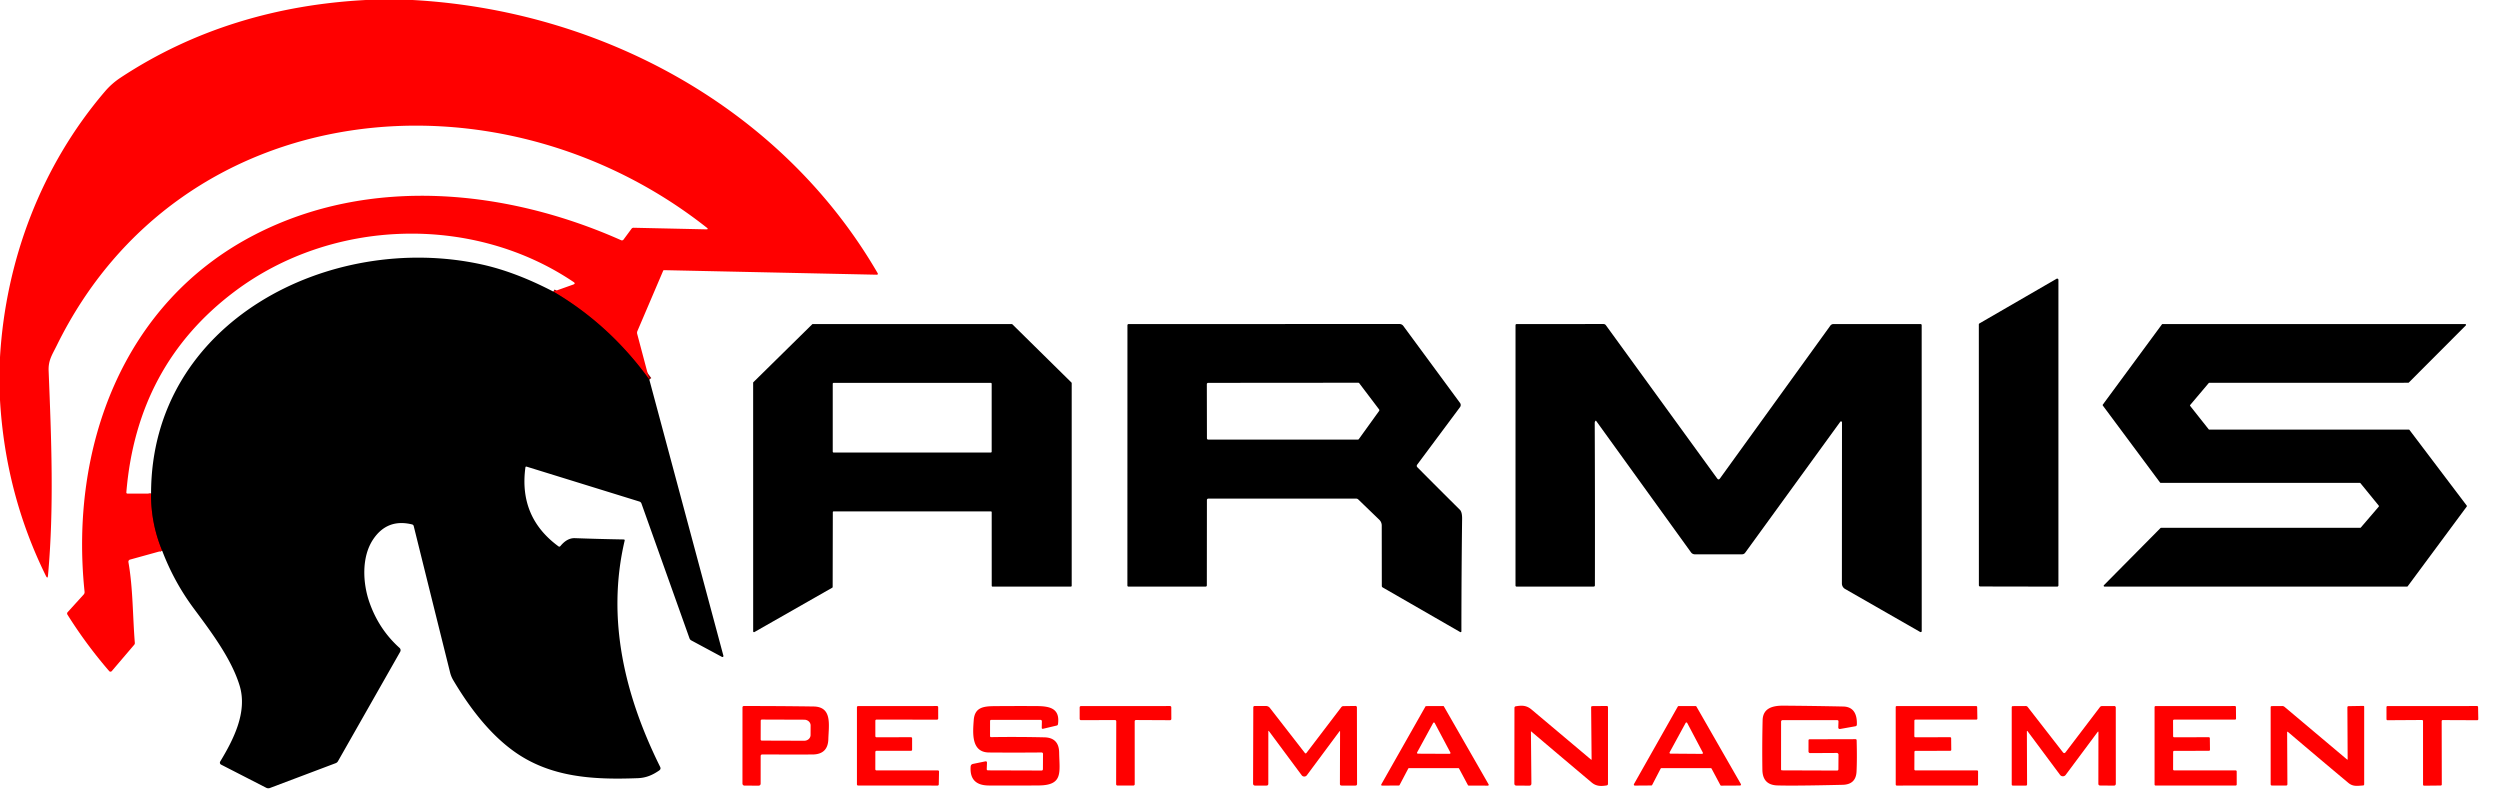 <svg xmlns="http://www.w3.org/2000/svg" viewBox="0.00 0.00 1024.00 323.00"><g stroke-width="2.00" fill="none" stroke-linecap="butt"><path stroke="#800000" d="  M 265.95 155.45  Q 249.72 133.00 226.66 119.45"></path><path stroke="#800000" d="  M 61.88 202.19  Q 61.77 214.33 66.43 225.57"></path></g><path fill="#ff0000" d="  M 149.88 0.00  L 168.99 0.00  C 246.09 4.23 320.02 43.98 359.43 111.79  Q 359.87 112.54 359.00 112.52  L 272.00 110.66  A 0.38 0.37 12.4 0 0 271.64 110.88  L 261.09 135.58  A 1.82 1.81 -40.9 0 0 261.00 136.79  L 265.95 155.45  Q 249.72 133.00 226.66 119.45  L 234.81 116.55  Q 235.90 116.16 234.94 115.51  C 193.66 87.67 136.02 89.35 96.03 119.45  Q 56.03 149.56 51.75 201.70  A 0.45 0.44 2.3 0 0 52.20 202.18  L 61.88 202.19  Q 61.77 214.33 66.43 225.57  L 53.26 229.21  A 0.91 0.91 0.0 0 0 52.60 230.24  C 54.50 241.04 54.33 252.37 55.23 263.34  A 1.04 1.03 63.2 0 1 54.99 264.08  L 45.79 274.87  A 0.70 0.70 0.0 0 1 44.72 274.88  Q 35.28 263.96 27.62 251.74  A 0.82 0.81 49.9 0 1 27.70 250.75  L 34.28 243.51  A 1.44 1.44 0.0 0 0 34.64 242.39  C 28.51 183.69 49.99 123.93 104.76 95.93  C 151.74 71.90 207.54 77.52 254.44 98.40  A 0.79 0.79 0.0 0 0 255.39 98.14  L 258.67 93.70  A 0.99 0.98 18.2 0 1 259.49 93.29  L 289.24 93.94  Q 290.39 93.96 289.49 93.25  C 204.33 26.01 73.91 38.40 23.24 141.53  C 21.34 145.39 19.74 147.58 19.92 151.94  C 21.03 179.86 22.19 207.87 19.66 235.70  Q 19.51 237.33 18.79 235.86  Q 2.23 202.27 0.00 163.86  L 0.00 146.28  C 2.36 106.36 16.99 67.88 42.95 37.50  Q 45.74 34.22 49.34 31.84  C 79.59 11.87 113.72 1.89 149.88 0.00  Z"></path><path fill="#000000" d="  M 226.66 119.45  Q 249.72 133.00 265.95 155.45  L 296.31 268.61  A 0.41 0.41 0.0 0 1 295.72 269.07  L 283.15 262.31  Q 282.62 262.02 282.42 261.46  L 262.75 206.27  Q 262.52 205.62 261.86 205.42  L 215.75 191.15  Q 215.26 191.00 215.20 191.51  Q 212.47 211.83 228.70 223.75  Q 229.18 224.11 229.57 223.64  Q 232.31 220.31 235.49 220.43  Q 245.47 220.79 255.44 220.96  Q 255.97 220.97 255.85 221.48  C 248.31 253.68 255.98 285.06 270.39 314.10  Q 270.84 315.01 270.00 315.59  C 267.32 317.43 264.70 318.61 261.25 318.74  C 243.28 319.42 225.33 318.56 210.21 307.53  C 200.09 300.16 192.01 289.32 185.65 278.60  Q 184.79 277.14 184.37 275.49  Q 176.87 245.40 169.46 215.48  A 0.93 0.91 0.1 0 0 168.77 214.80  Q 158.63 212.33 152.87 220.88  C 148.01 228.10 148.55 238.82 151.32 246.73  Q 155.18 257.78 163.65 265.38  A 1.29 1.28 -54.4 0 1 163.91 266.98  L 138.43 311.80  A 1.82 1.79 4.2 0 1 137.50 312.59  L 110.57 322.76  A 1.92 1.89 -41.2 0 1 109.04 322.67  L 90.56 313.19  A 0.90 0.90 0.0 0 1 90.20 311.92  C 95.67 302.88 101.42 291.61 98.16 280.87  C 94.80 269.78 86.30 258.57 79.35 249.20  Q 71.28 238.33 66.43 225.57  Q 61.77 214.33 61.88 202.19  C 61.89 131.56 135.33 94.89 197.00 108.25  Q 210.99 111.28 226.66 119.45  Z"></path><path fill="#000000" d="  M 843.13 114.63  L 843.13 239.77  A 0.51 0.51 0.0 0 1 842.62 240.28  L 811.06 240.22  A 0.51 0.51 0.0 0 1 810.55 239.71  L 810.53 132.91  A 0.51 0.51 0.0 0 1 810.78 132.47  L 842.36 114.19  A 0.51 0.51 0.0 0 1 843.13 114.63  Z"></path><path fill="#000000" d="  M 340.89 240.72  L 309.01 258.89  A 0.34 0.34 0.0 0 1 308.50 258.59  L 308.49 156.78  A 0.34 0.34 0.0 0 1 308.59 156.54  L 332.68 132.83  A 0.34 0.34 0.0 0 1 332.92 132.73  L 414.42 132.73  A 0.34 0.34 0.0 0 1 414.66 132.83  L 438.87 156.69  A 0.34 0.34 0.0 0 1 438.97 156.93  L 438.97 239.93  A 0.34 0.34 0.0 0 1 438.63 240.27  L 406.55 240.28  A 0.34 0.34 0.0 0 1 406.21 239.94  L 406.20 209.80  A 0.34 0.34 0.0 0 0 405.86 209.46  L 341.46 209.46  A 0.34 0.34 0.0 0 0 341.12 209.80  L 341.06 240.42  A 0.34 0.34 0.0 0 1 340.89 240.72  Z  M 406.19 157.19  A 0.37 0.37 0.0 0 0 405.82 156.82  L 341.46 156.82  A 0.37 0.37 0.0 0 0 341.09 157.19  L 341.09 184.99  A 0.37 0.37 0.0 0 0 341.46 185.36  L 405.82 185.36  A 0.37 0.37 0.0 0 0 406.19 184.99  L 406.19 157.19  Z"></path><path fill="#000000" d="  M 494.93 204.23  A 0.58 0.58 0.0 0 0 494.35 204.81  L 494.32 239.72  Q 494.32 240.27 493.77 240.27  L 462.28 240.28  Q 461.78 240.28 461.78 239.78  L 461.80 133.22  A 0.49 0.48 -90.0 0 1 462.28 132.73  L 573.27 132.72  A 1.90 1.89 71.8 0 1 574.80 133.50  L 598.02 165.03  A 1.45 1.45 0.0 0 1 598.02 166.77  L 580.51 190.28  Q 580.05 190.89 580.59 191.43  Q 589.12 200.03 597.96 208.79  Q 598.91 209.74 598.88 212.50  Q 598.60 235.40 598.59 258.60  A 0.34 0.33 14.7 0 1 598.09 258.89  L 566.36 240.62  Q 565.99 240.41 565.99 239.98  L 565.96 215.25  A 3.29 3.28 22.1 0 0 564.96 212.89  L 556.38 204.61  Q 555.98 204.22 555.41 204.22  L 494.93 204.23  Z  M 564.88 168.33  A 0.54 0.54 0.0 0 0 564.87 167.69  L 556.76 156.98  A 0.54 0.54 0.0 0 0 556.33 156.77  L 494.86 156.82  A 0.54 0.54 0.0 0 0 494.32 157.36  L 494.36 179.53  A 0.54 0.54 0.0 0 0 494.90 180.07  L 556.14 180.07  A 0.54 0.54 0.0 0 0 556.58 179.85  L 564.88 168.33  Z"></path><path fill="#000000" d="  M 653.59 172.32  Q 653.19 172.68 653.20 173.26  Q 653.34 206.45 653.27 239.73  Q 653.27 240.26 652.73 240.26  L 621.27 240.28  Q 620.75 240.28 620.75 239.76  L 620.76 133.24  Q 620.76 132.74 621.26 132.74  L 656.76 132.72  Q 657.41 132.72 657.79 133.24  L 703.34 195.96  Q 703.92 196.77 704.51 195.96  L 749.69 133.41  A 1.62 1.60 -71.8 0 1 751.02 132.73  L 786.67 132.73  A 0.45 0.45 0.0 0 1 787.12 133.18  L 787.14 258.48  A 0.43 0.43 0.0 0 1 786.49 258.85  L 755.73 241.23  A 2.59 2.59 0.0 0 1 754.44 238.99  L 754.48 172.99  A 0.39 0.39 0.0 0 0 753.77 172.76  L 714.85 226.36  Q 714.35 227.05 713.49 227.05  L 694.19 227.05  A 1.94 1.93 -17.7 0 1 692.65 226.26  L 653.74 172.34  A 0.11 0.10 50.6 0 0 653.59 172.32  Z"></path><path fill="#000000" d="  M 904.93 175.97  L 986.65 175.97  A 0.34 0.34 0.0 0 1 986.92 176.10  L 1010.37 207.09  A 0.34 0.34 0.0 0 1 1010.37 207.49  L 986.20 240.13  A 0.34 0.34 0.0 0 1 985.93 240.27  L 862.02 240.27  A 0.34 0.34 0.0 0 1 861.77 239.69  L 884.93 216.30  A 0.34 0.34 0.0 0 1 885.17 216.20  L 966.74 216.19  A 0.34 0.34 0.0 0 0 967.00 216.07  L 974.32 207.54  A 0.34 0.34 0.0 0 0 974.33 207.10  L 966.85 197.92  A 0.34 0.34 0.0 0 0 966.59 197.79  L 885.02 197.78  A 0.34 0.34 0.0 0 1 884.75 197.64  L 861.32 166.12  A 0.34 0.34 0.0 0 1 861.32 165.72  L 885.52 132.87  A 0.34 0.34 0.0 0 1 885.79 132.73  L 1009.74 132.73  A 0.34 0.34 0.0 0 1 1009.98 133.31  L 986.66 156.68  A 0.34 0.34 0.0 0 1 986.42 156.78  L 904.94 156.80  A 0.34 0.34 0.0 0 0 904.68 156.92  L 897.12 165.86  A 0.34 0.34 0.0 0 0 897.11 166.29  L 904.67 175.84  A 0.34 0.34 0.0 0 0 904.93 175.97  Z"></path><path fill="#ff0000" d="  M 359.01 301.99  L 373.13 301.96  A 0.47 0.47 0.0 0 1 373.60 302.43  L 373.60 307.07  A 0.47 0.47 0.0 0 1 373.13 307.54  L 359.01 307.54  A 0.47 0.47 0.0 0 0 358.54 308.01  L 358.53 315.09  A 0.47 0.47 0.0 0 0 359.00 315.56  L 384.16 315.56  A 0.47 0.47 0.0 0 1 384.63 316.04  L 384.52 321.31  A 0.47 0.47 0.0 0 1 384.05 321.77  L 351.47 321.75  A 0.47 0.47 0.0 0 1 351.00 321.28  L 351.00 289.68  A 0.47 0.47 0.0 0 1 351.47 289.21  L 383.81 289.19  A 0.47 0.47 0.0 0 1 384.28 289.66  L 384.29 294.30  A 0.47 0.47 0.0 0 1 383.82 294.77  L 359.01 294.75  A 0.47 0.47 0.0 0 0 358.54 295.22  L 358.54 301.52  A 0.47 0.47 0.0 0 0 359.01 301.99  Z"></path><path fill="#ff0000" d="  M 456.69 294.93  L 442.76 294.98  A 0.53 0.53 0.0 0 1 442.23 294.45  L 442.23 289.74  A 0.53 0.53 0.0 0 1 442.76 289.21  L 479.23 289.19  A 0.53 0.53 0.0 0 1 479.76 289.72  L 479.78 294.46  A 0.53 0.53 0.0 0 1 479.25 294.99  L 465.30 294.92  A 0.53 0.53 0.0 0 0 464.77 295.45  L 464.78 321.22  A 0.53 0.53 0.0 0 1 464.25 321.75  L 457.70 321.76  A 0.53 0.53 0.0 0 1 457.17 321.23  L 457.22 295.46  A 0.53 0.53 0.0 0 0 456.69 294.93  Z"></path><path fill="#ff0000" d="  M 519.80 299.53  Q 519.51 299.14 519.51 299.63  L 519.50 321.01  Q 519.50 321.77 518.74 321.77  L 514.01 321.77  A 0.76 0.75 90.0 0 1 513.26 321.01  L 513.35 289.78  Q 513.35 289.18 513.96 289.18  L 518.56 289.18  A 2.03 1.99 -18.4 0 1 520.12 289.94  L 534.44 308.37  Q 534.81 308.83 535.16 308.36  L 549.40 289.66  A 1.07 1.05 -71.4 0 1 550.25 289.23  L 555.22 289.16  A 0.57 0.56 -0.0 0 1 555.79 289.72  L 555.85 321.08  Q 555.85 321.77 555.17 321.77  L 549.55 321.77  Q 548.82 321.77 548.83 321.05  L 548.89 299.74  Q 548.89 299.22 548.58 299.64  L 535.30 317.53  A 1.33 1.32 -45.0 0 1 533.17 317.54  L 519.80 299.53  Z"></path><path fill="#ff0000" d="  M 627.07 299.56  L 627.26 320.90  Q 627.26 321.81 626.35 321.81  L 621.02 321.77  A 0.75 0.74 -90.0 0 1 620.28 321.02  L 620.32 289.98  Q 620.33 289.39 620.91 289.29  C 623.42 288.88 625.24 288.88 627.34 290.64  Q 638.66 300.16 651.68 311.12  Q 651.92 311.32 651.92 311.01  L 651.73 289.75  Q 651.73 289.23 652.25 289.22  L 658.08 289.17  Q 658.63 289.17 658.63 289.71  L 658.63 321.04  Q 658.63 321.63 658.05 321.72  C 655.79 322.07 653.84 322.11 651.94 320.51  Q 640.19 310.63 627.12 299.54  A 0.03 0.03 0.0 0 0 627.07 299.56  Z"></path><path fill="#ff0000" d="  M 784.54 315.55  L 809.80 315.56  A 0.42 0.42 0.0 0 1 810.22 315.98  L 810.21 321.33  A 0.42 0.42 0.0 0 1 809.79 321.75  L 776.91 321.77  A 0.42 0.42 0.0 0 1 776.49 321.35  L 776.48 289.62  A 0.42 0.42 0.0 0 1 776.90 289.20  L 809.43 289.20  A 0.42 0.42 0.0 0 1 809.85 289.61  L 809.93 294.33  A 0.42 0.42 0.0 0 1 809.51 294.76  L 784.55 294.76  A 0.42 0.42 0.0 0 0 784.13 295.18  L 784.11 301.57  A 0.42 0.42 0.0 0 0 784.53 301.99  L 798.77 301.96  A 0.42 0.42 0.0 0 1 799.19 302.38  L 799.24 307.11  A 0.42 0.42 0.0 0 1 798.82 307.53  L 784.57 307.56  A 0.42 0.42 0.0 0 0 784.15 307.98  L 784.12 315.13  A 0.42 0.42 0.0 0 0 784.54 315.55  Z"></path><path fill="#ff0000" d="  M 890.52 315.55  L 915.73 315.56  A 0.42 0.42 0.0 0 1 916.15 315.98  L 916.16 321.33  A 0.42 0.42 0.0 0 1 915.74 321.75  L 882.93 321.76  A 0.42 0.42 0.0 0 1 882.51 321.34  L 882.51 289.63  A 0.42 0.42 0.0 0 1 882.93 289.21  L 915.42 289.19  A 0.42 0.42 0.0 0 1 915.84 289.61  L 915.88 294.34  A 0.42 0.42 0.0 0 1 915.46 294.76  L 890.50 294.76  A 0.42 0.42 0.0 0 0 890.08 295.18  L 890.11 301.57  A 0.42 0.42 0.0 0 0 890.53 301.99  L 904.73 301.96  A 0.42 0.42 0.0 0 1 905.15 302.37  L 905.21 307.10  A 0.42 0.42 0.0 0 1 904.79 307.53  L 890.54 307.56  A 0.42 0.42 0.0 0 0 890.12 307.98  L 890.10 315.13  A 0.42 0.42 0.0 0 0 890.52 315.55  Z"></path><path fill="#ff0000" d="  M 936.81 300.00  L 936.92 321.17  Q 936.93 321.76 936.33 321.76  L 930.66 321.76  Q 930.06 321.76 930.06 321.16  L 930.06 289.70  Q 930.06 289.22 930.55 289.22  L 934.76 289.19  Q 935.34 289.18 935.78 289.56  L 961.38 311.11  A 0.13 0.13 0.0 0 0 961.60 311.01  L 961.49 289.76  Q 961.49 289.25 962.00 289.24  L 968.01 289.14  Q 968.37 289.14 968.37 289.50  L 968.37 321.21  Q 968.37 321.70 967.89 321.73  C 965.49 321.89 963.79 322.26 961.85 320.64  Q 949.47 310.29 937.18 299.83  Q 936.81 299.52 936.81 300.00  Z"></path><path fill="#ff0000" d="  M 977.50 294.57  L 977.50 289.63  A 0.43 0.43 0.0 0 1 977.93 289.20  L 1014.59 289.19  A 0.43 0.43 0.0 0 1 1015.02 289.61  L 1015.11 294.56  A 0.43 0.43 0.0 0 1 1014.68 295.00  L 1000.54 294.94  A 0.43 0.43 0.0 0 0 1000.11 295.37  L 1000.16 321.32  A 0.43 0.43 0.0 0 1 999.73 321.75  L 992.91 321.82  A 0.43 0.43 0.0 0 1 992.48 321.39  L 992.47 295.34  A 0.43 0.43 0.0 0 0 992.04 294.91  L 977.93 295.00  A 0.43 0.43 0.0 0 1 977.50 294.57  Z"></path><path fill="#ff0000" d="  M 311.57 309.64  L 311.56 321.00  A 0.81 0.80 0.0 0 1 310.75 321.80  L 304.95 321.79  A 0.85 0.84 0.3 0 1 304.11 320.95  L 304.12 289.72  A 0.53 0.53 0.0 0 1 304.65 289.19  Q 318.93 289.17 333.24 289.38  C 340.97 289.50 339.45 296.92 339.29 302.76  Q 339.11 309.02 332.74 309.04  Q 322.48 309.07 312.19 309.02  A 0.62 0.62 0.0 0 0 311.57 309.64  Z  M 311.59 295.19  L 311.57 302.87  A 0.47 0.47 0.0 0 0 312.04 303.35  L 329.40 303.41  A 2.60 2.35 0.2 0 0 332.01 301.07  L 332.03 297.15  A 2.60 2.35 0.2 0 0 329.43 294.79  L 312.07 294.73  A 0.47 0.47 0.0 0 0 311.59 295.19  Z"></path><path fill="#ff0000" d="  M 405.99 301.93  Q 416.61 301.76 427.75 302.01  Q 433.73 302.14 433.83 308.23  C 433.96 316.26 435.60 321.63 425.52 321.72  Q 415.25 321.81 404.98 321.74  Q 397.06 321.68 397.57 314.03  Q 397.64 313.08 398.57 312.89  L 403.52 311.87  Q 404.31 311.71 404.27 312.51  L 404.17 314.97  Q 404.15 315.54 404.72 315.54  L 426.59 315.61  Q 427.17 315.61 427.18 315.03  L 427.22 308.79  A 0.58 0.57 0.5 0 0 426.64 308.21  Q 416.02 308.31 405.12 308.22  C 397.77 308.17 398.45 300.29 398.84 295.00  C 399.21 289.87 402.59 289.28 407.18 289.24  Q 415.92 289.16 424.66 289.21  C 430.04 289.25 434.25 290.16 433.35 296.61  Q 433.28 297.08 432.81 297.19  L 427.28 298.50  Q 426.69 298.64 426.70 298.04  L 426.75 295.43  A 0.57 0.57 0.0 0 0 426.18 294.85  L 405.97 294.86  A 0.44 0.43 0.0 0 0 405.53 295.29  L 405.52 301.46  Q 405.52 301.93 405.99 301.93  Z"></path><path fill="#ff0000" d="  M 576.81 314.82  L 573.27 321.55  A 0.35 0.35 0.0 0 1 572.96 321.74  L 566.10 321.79  A 0.35 0.35 0.0 0 1 565.79 321.26  L 583.85 289.40  A 0.35 0.35 0.0 0 1 584.15 289.22  L 591.13 289.19  A 0.35 0.35 0.0 0 1 591.43 289.37  L 609.73 321.27  A 0.35 0.35 0.0 0 1 609.42 321.80  L 601.57 321.77  A 0.35 0.35 0.0 0 1 601.26 321.59  L 597.64 314.81  A 0.35 0.35 0.0 0 0 597.33 314.62  L 577.12 314.63  A 0.35 0.35 0.0 0 0 576.81 314.82  Z  M 580.46 308.17  A 0.36 0.36 0.0 0 0 580.77 308.71  L 593.76 308.77  A 0.36 0.36 0.0 0 0 594.08 308.25  L 587.65 296.13  A 0.36 0.36 0.0 0 0 587.02 296.13  L 580.46 308.17  Z"></path><path fill="#ff0000" d="  M 680.18 314.86  L 676.73 321.51  A 0.42 0.42 0.0 0 1 676.36 321.73  L 669.64 321.78  A 0.42 0.42 0.0 0 1 669.27 321.16  L 687.22 289.42  A 0.42 0.42 0.0 0 1 687.58 289.21  L 694.50 289.20  A 0.42 0.42 0.0 0 1 694.86 289.41  L 713.05 321.13  A 0.42 0.42 0.0 0 1 712.69 321.76  L 705.03 321.80  A 0.42 0.42 0.0 0 1 704.66 321.58  L 701.07 314.84  A 0.42 0.42 0.0 0 0 700.70 314.62  L 680.55 314.63  A 0.42 0.42 0.0 0 0 680.18 314.86  Z  M 683.88 308.15  A 0.37 0.37 0.0 0 0 684.20 308.69  L 697.14 308.79  A 0.37 0.37 0.0 0 0 697.47 308.24  L 691.08 296.12  A 0.37 0.37 0.0 0 0 690.43 296.12  L 683.88 308.15  Z"></path><path fill="#ff0000" d="  M 753.01 315.05  L 753.05 309.11  A 0.69 0.69 0.0 0 0 752.36 308.41  L 741.42 308.47  A 0.66 0.66 0.0 0 1 740.76 307.81  L 740.77 303.27  Q 740.77 302.81 741.23 302.81  L 759.99 302.76  Q 760.47 302.76 760.48 303.24  Q 760.69 310.69 760.44 316.01  Q 760.20 321.33 754.75 321.46  Q 734.84 321.93 727.99 321.71  Q 721.95 321.52 721.87 315.26  Q 721.73 305.12 721.97 295.01  C 722.09 289.95 726.24 289.01 730.50 289.04  Q 742.75 289.13 754.99 289.39  C 759.51 289.49 760.70 292.93 760.57 296.78  Q 760.55 297.37 759.97 297.48  L 753.83 298.57  Q 752.93 298.72 752.96 297.82  L 753.04 295.52  Q 753.06 294.98 752.52 294.98  L 730.16 294.96  A 0.63 0.63 0.0 0 0 729.53 295.59  L 729.52 315.16  A 0.39 0.38 0.0 0 0 729.91 315.54  L 752.44 315.62  Q 753.01 315.62 753.01 315.05  Z"></path><path fill="#ff0000" d="  M 859.14 299.89  L 846.11 317.39  A 1.44 1.44 0.0 0 1 843.80 317.39  L 830.45 299.45  A 0.13 0.13 0.0 0 0 830.21 299.53  L 830.29 321.25  Q 830.29 321.79 829.75 321.79  L 824.51 321.78  Q 824.00 321.78 824.00 321.26  L 824.00 289.74  Q 824.00 289.22 824.52 289.22  L 829.70 289.19  Q 830.24 289.18 830.57 289.61  L 844.93 308.09  Q 845.52 308.84 846.09 308.09  L 860.12 289.64  Q 860.44 289.22 860.98 289.21  L 866.03 289.19  A 0.59 0.59 0.0 0 1 866.62 289.78  L 866.64 320.95  Q 866.65 321.79 865.80 321.79  L 860.24 321.74  Q 859.49 321.74 859.49 320.99  L 859.52 300.01  Q 859.52 299.38 859.14 299.89  Z"></path></svg>